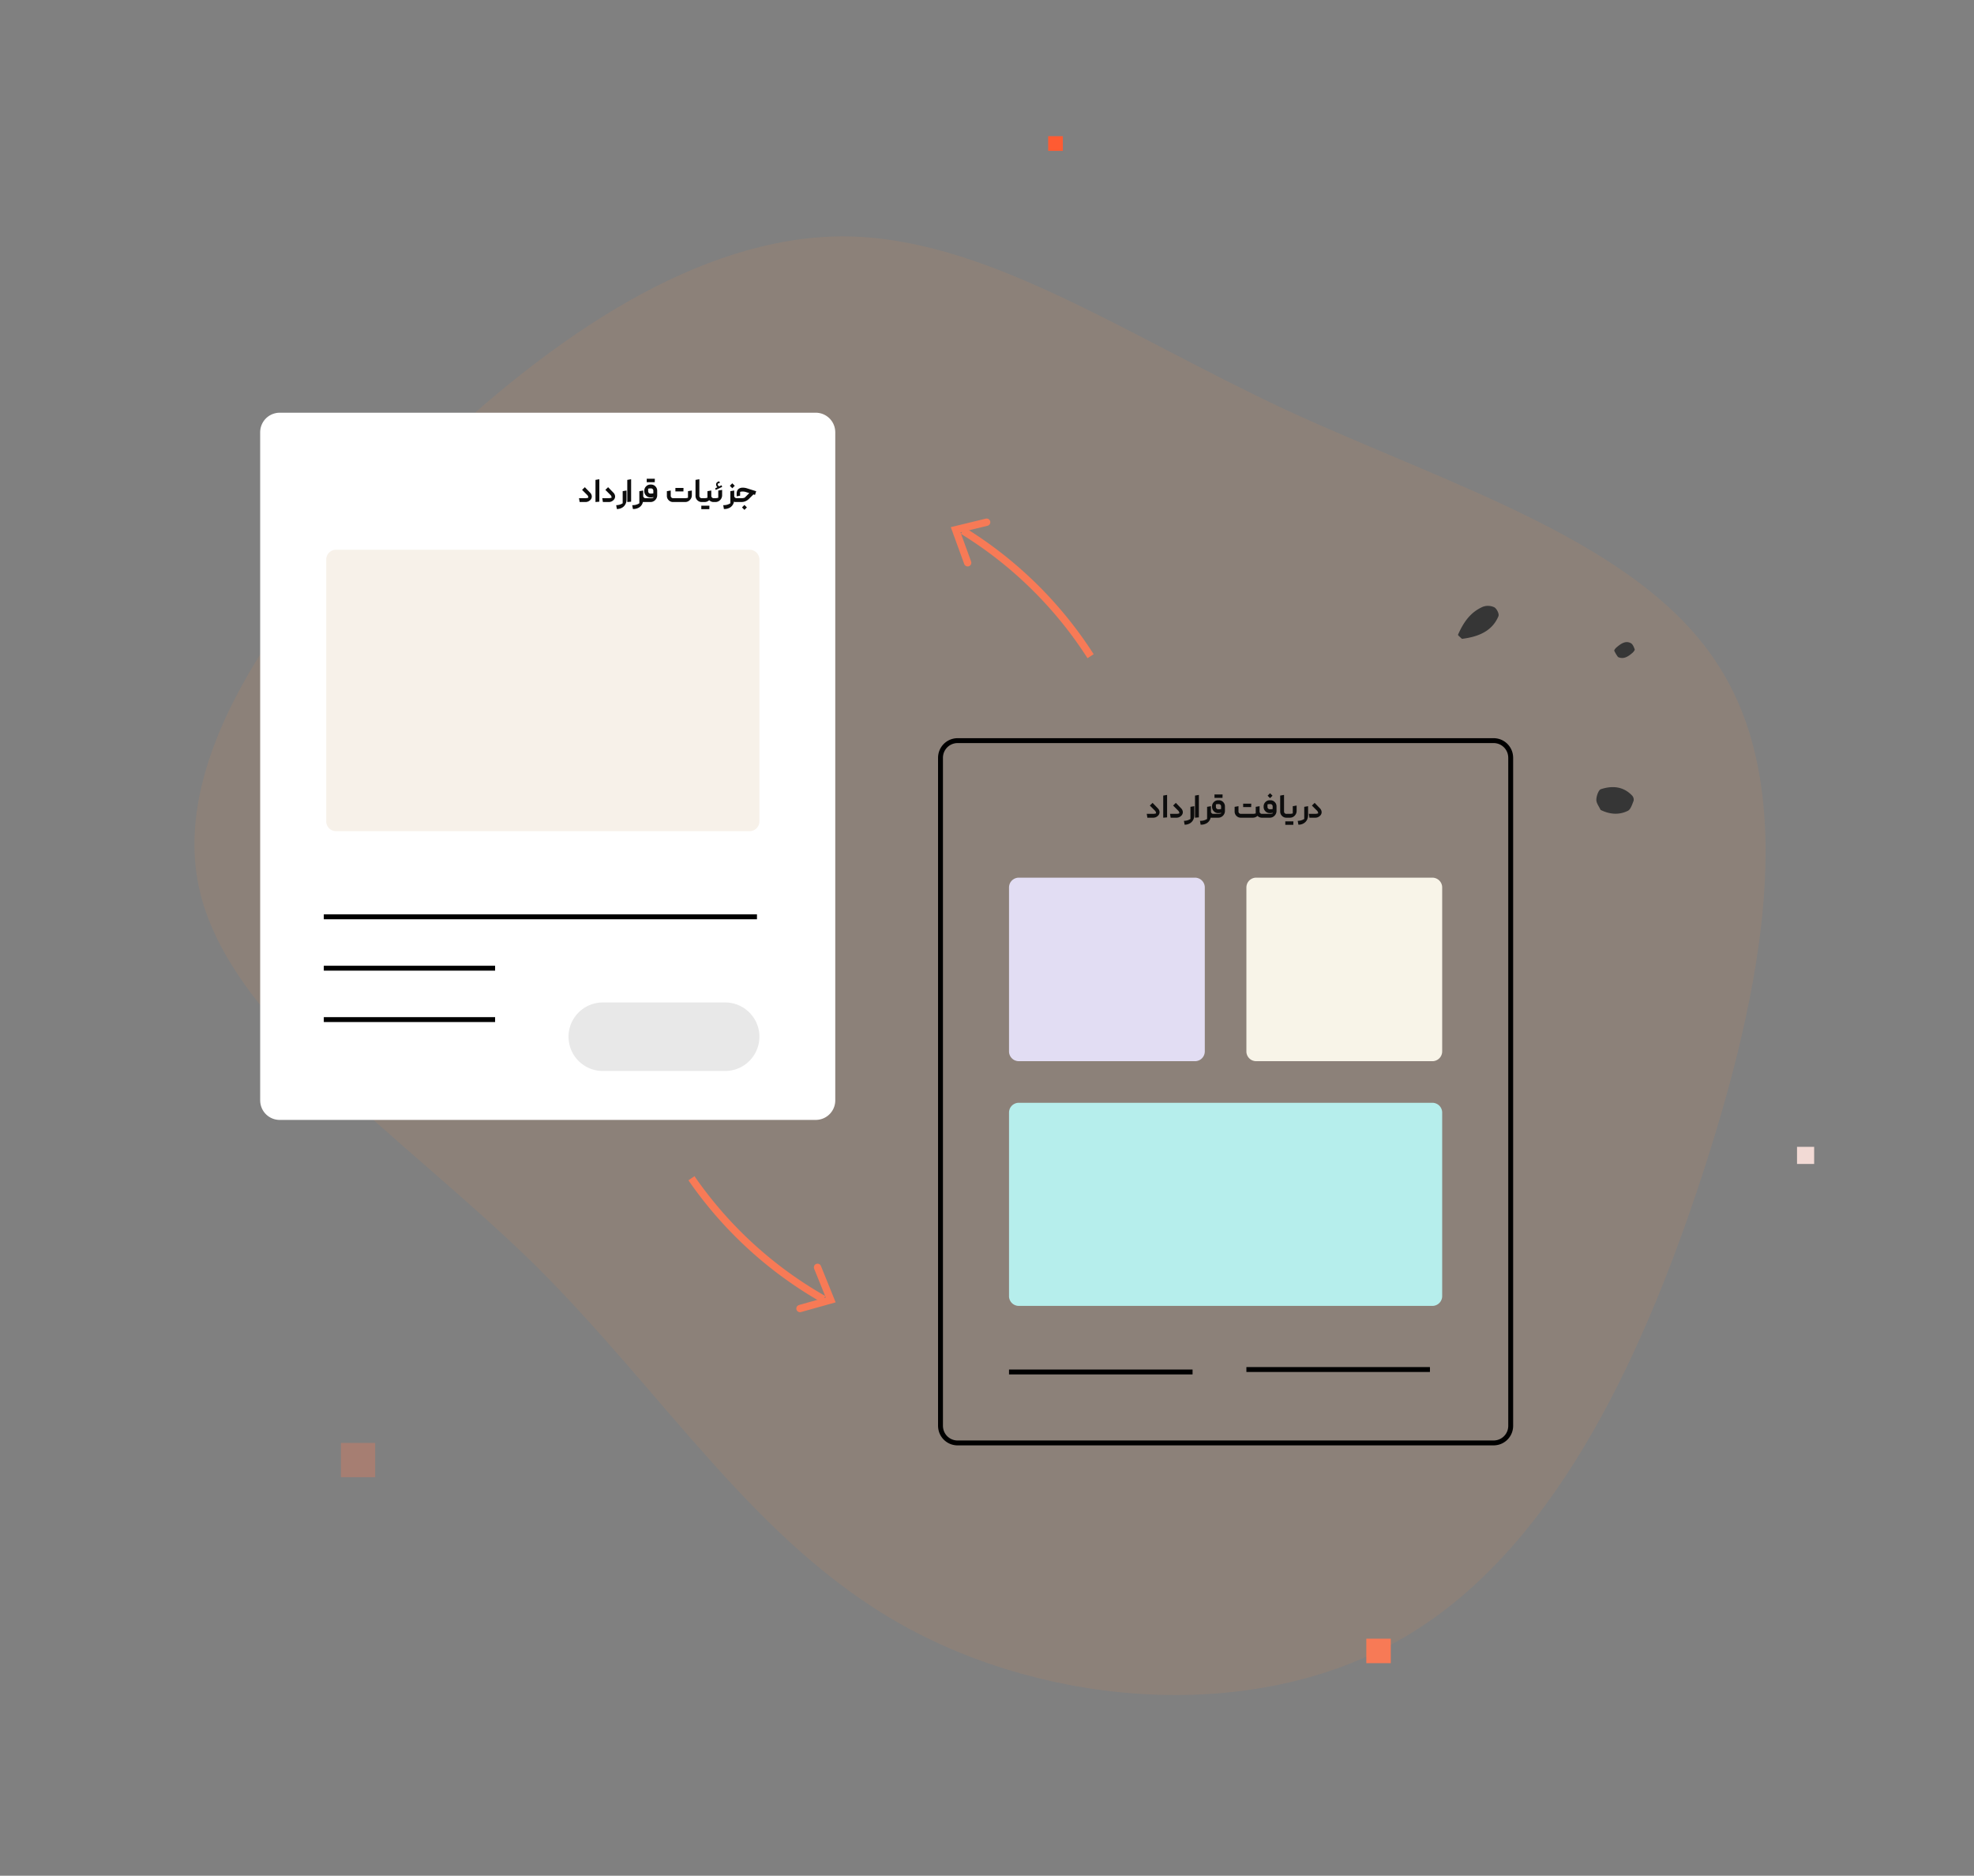 <svg xmlns="http://www.w3.org/2000/svg" xmlns:xlink="http://www.w3.org/1999/xlink" width="806.632" height="766.52" viewBox="0 0 806.632 766.52">
  <rect x="0" y="0" width="806.632" height="766.52" fill="#808080" stroke="none"/>
  <defs>
    <clipPath id="clip-path">
      <path id="Path_1472" data-name="Path 1472" d="M8,0H227q.2,0,.393.01t.391.029q.195.019.39.048t.386.067q.193.038.384.086t.378.1q.188.057.373.123t.366.141q.181.075.359.159t.351.177q.173.093.341.194t.332.21q.163.109.321.226t.309.242q.152.125.3.256t.284.271q.139.139.271.284t.256.3q.125.152.242.31t.226.321q.109.163.21.332t.193.342q.093.173.177.351t.159.359q.075.181.141.366t.124.373q.057.188.1.378t.086.383q.039.193.067.387t.048.39q.02.2.029.392T235,8V281q0,.2-.01.392t-.029.392q-.019.2-.048.39t-.067.386q-.038.193-.086.384t-.1.378q-.057.188-.124.373t-.141.366q-.075.181-.159.359t-.177.351q-.092.173-.193.341t-.21.332q-.109.163-.226.321t-.242.31q-.124.151-.256.3t-.271.284q-.139.139-.284.271t-.3.256q-.151.125-.309.242t-.321.226q-.163.109-.332.21t-.341.193q-.174.093-.351.177t-.359.159q-.181.075-.366.141t-.373.124q-.188.057-.378.1t-.384.086q-.192.039-.386.067t-.39.048q-.2.02-.391.029T227,289H8q-.2,0-.392-.01t-.392-.029q-.2-.019-.39-.048t-.387-.067q-.193-.038-.383-.086t-.378-.1q-.188-.057-.373-.124t-.366-.141q-.181-.075-.359-.159t-.351-.177q-.173-.092-.342-.193t-.332-.21q-.163-.109-.321-.226t-.31-.242q-.152-.124-.3-.256t-.284-.271q-.139-.139-.271-.284t-.256-.3q-.125-.152-.242-.31t-.226-.321q-.109-.163-.21-.332t-.194-.341q-.093-.174-.177-.351t-.159-.359q-.075-.181-.141-.366t-.123-.373q-.057-.188-.1-.378t-.086-.384q-.038-.192-.067-.386t-.048-.39q-.019-.2-.029-.392T0,281V8q0-.2.01-.392t.029-.392q.019-.2.048-.39t.067-.387q.038-.193.086-.383t.1-.378Q.4,5.489.468,5.3t.141-.366q.075-.181.159-.359t.177-.351q.093-.173.194-.342t.21-.332q.109-.163.226-.321t.242-.31q.125-.152.256-.3t.271-.284q.139-.139.284-.271t.3-.256q.152-.125.31-.242t.321-.226q.163-.109.332-.21T4.228.945Q4.4.852,4.579.768T4.938.609Q5.119.534,5.3.468T5.677.344q.188-.057.378-.1T6.438.154q.193-.038.387-.067t.39-.048q.2-.019.392-.029T8,0Z" transform="translate(277 133)"/>
    </clipPath>
  </defs>
  <g id="Group_116" data-name="Group 116" transform="translate(-396.854 -62.847)">
    <g id="Group" transform="translate(424.5 85.693)">
      <path id="blob_4_" data-name="blob (4)" d="M446.131-44.869c53.69,28.1,80.955,104.025,97.733,184.141s23.07,164.426-11.745,224.409c-34.815,60.4-111.156,96.475-179.946,97.314s-130.451-33.137-203.436-52.432c-73.4-18.875-158.554-23.07-196.305-65.435s-28.1-123.32-7.55-195.886C-34.565,75.1-2.686,11.338,47.229-18.024c49.915-28.942,118.286-23.07,192.111-29.362C313.583-54.1,392.86-73.392,446.131-44.869Z" transform="translate(266.264 65.731) rotate(30)" fill="#ff8e3c" opacity="0.1"/>
      <g id="Shape-Group" transform="translate(25.668 32.806)">
        <g id="Shape" transform="translate(86)">
          <g id="Group-62" transform="translate(0 534)">
            <path id="Rectangle" d="M0,0H14V14H0Z" fill="rgba(247,122,86,0.32)" fill-rule="evenodd"/>
            <path id="Rectangle-2" data-name="Rectangle" d="M0,0H10V10H0Z" transform="translate(419 80)" fill="#f77a56" fill-rule="evenodd"/>
          </g>
          <path id="Rectangle-3" data-name="Rectangle" d="M0,0H7V7H0Z" transform="translate(595 413)" fill="#f2dad5" fill-rule="evenodd"/>
          <path id="Rectangle-4" data-name="Rectangle" d="M0,0H6V6H0Z" transform="translate(289)" fill="#ff5b32" fill-rule="evenodd"/>
        </g>
        <g id="Shape-2" data-name="Shape" transform="matrix(-0.259, 0.966, -0.966, -0.259, 630.38, 211.649)">
          <path id="Fill-305" d="M16,12.023c-.482.8-.943,2.024-1.245,1.976-5.156-.81-10.116-2.354-13.7-6.934A6.072,6.072,0,0,1,.118,2.577C.434,1.426,2.2-.113,3.176.007,9.731.86,13.458,5.737,16,12.023" transform="translate(0.327 72.949)" fill="#363636" fill-rule="evenodd"/>
          <path id="Fill-291" d="M6.93,5.82A15.435,15.435,0,0,1,4.863,7.962c-.222.163-1.162-.23-1.609-.553C1.347,6.069-.5,4.573.123,2.166.33,1.351,1.329.619,2.142.04c.229-.166,1.166.214,1.624.527,1.94,1.32,3.6,2.807,3.164,5.252" transform="translate(0.052 15.629)" fill="#363636" fill-rule="evenodd"/>
          <path id="Fill-255" d="M10.682,12.067c-1.2.981-2.228,2.427-3.589,2.759-1.428.363-4.069.168-4.62-.663-2.7-4.134-3.537-8.626-.733-13.113A2.479,2.479,0,0,1,3.6.006c1.567.186,3.7.256,4.514,1.18,2.775,3.126,3.34,6.937,2.564,10.881" transform="translate(58.492 0.075)" fill="#363636" fill-rule="evenodd"/>
        </g>
      </g>
      <g id="Card-1" transform="translate(78.668 145.806)">
        <g id="Arrow" transform="translate(175.751 32.124)">
          <g id="Group-20" transform="matrix(-0.259, -0.966, 0.966, -0.259, 119.213, 79.277)">
            <path id="Oval" d="M63.057,0A164.1,164.1,0,0,0,0,37.153" transform="translate(63.057 45.928) rotate(180)" fill="none" stroke="#f77a56" stroke-width="3" fill-rule="evenodd"/>
            <path id="Path-35" d="M0,6.964,12.557,0l5.023,12.028" transform="translate(52.716 0.945) rotate(24)" fill="none" stroke="#f77a56" stroke-linecap="round" stroke-width="3" fill-rule="evenodd"/>
          </g>
          <g id="Group-20-2" data-name="Group-20" transform="translate(44.408 267.283) rotate(73)">
            <path id="Oval-2" data-name="Oval" d="M63.057,0A164.1,164.1,0,0,0,0,37.153" transform="translate(63.057 45.928) rotate(180)" fill="none" stroke="#f77a56" stroke-width="3" fill-rule="evenodd"/>
            <path id="Path-35-2" data-name="Path-35" d="M0,6.964,12.557,0l5.023,12.028" transform="translate(52.716 0.945) rotate(24)" fill="none" stroke="#f77a56" stroke-linecap="round" stroke-width="3" fill-rule="evenodd"/>
          </g>
        </g>
        <path id="Rectangle-5" data-name="Rectangle" d="M8,0H227q.2,0,.393.01t.391.029q.195.019.39.048t.386.067q.193.038.384.086t.378.1q.188.057.373.123t.366.141q.181.075.359.159t.351.177q.173.093.341.194t.332.21q.163.109.321.226t.309.242q.152.125.3.256t.284.271q.139.139.271.284t.256.3q.125.152.242.31t.226.321q.109.163.21.332t.193.342q.093.173.177.351t.159.359q.075.181.141.366t.124.373q.057.188.1.378t.086.383q.039.193.067.387t.048.39q.02.2.029.392T235,8V281q0,.2-.01.392t-.029.392q-.019.2-.048.39t-.067.386q-.038.193-.086.384t-.1.378q-.057.188-.124.373t-.141.366q-.075.181-.159.359t-.177.351q-.092.173-.193.341t-.21.332q-.109.163-.226.321t-.242.31q-.124.151-.256.3t-.271.284q-.139.139-.284.271t-.3.256q-.151.125-.309.242t-.321.226q-.163.109-.332.21t-.341.193q-.174.093-.351.177t-.359.159q-.181.075-.366.141t-.373.124q-.188.057-.378.1t-.384.086q-.192.039-.386.067t-.39.048q-.2.02-.391.029T227,289H8q-.2,0-.392-.01t-.392-.029q-.2-.019-.39-.048t-.387-.067q-.193-.038-.383-.086t-.378-.1q-.188-.057-.373-.124t-.366-.141q-.181-.075-.359-.159t-.351-.177q-.173-.092-.342-.193t-.332-.21q-.163-.109-.321-.226t-.31-.242q-.152-.124-.3-.256t-.284-.271q-.139-.139-.271-.284t-.256-.3q-.125-.152-.242-.31t-.226-.321q-.109-.163-.21-.332t-.194-.341q-.093-.174-.177-.351t-.159-.359q-.075-.181-.141-.366t-.123-.373q-.057-.188-.1-.378t-.086-.384q-.038-.192-.067-.386t-.048-.39q-.019-.2-.029-.392T0,281V8q0-.2.01-.392t.029-.392q.019-.2.048-.39t.067-.387q.038-.193.086-.383t.1-.378Q.4,5.489.468,5.3t.141-.366q.075-.181.159-.359t.177-.351q.093-.173.194-.342t.21-.332q.109-.163.226-.321t.242-.31q.125-.152.256-.3t.271-.284q.139-.139.284-.271t.3-.256q.152-.125.31-.242t.321-.226q.163-.109.332-.21T4.228.945Q4.4.852,4.579.768T4.938.609Q5.119.534,5.3.468T5.677.344q.188-.057.378-.1T6.438.154q.193-.038.387-.067t.39-.048q.2-.019.392-.029T8,0Z" fill="#fff" fill-rule="evenodd"/>
        <g id="Rectangle-6" data-name="Rectangle">
          <g id="Group_115" data-name="Group 115" clip-path="url(#clip-path)">
            <path id="Path_1471" data-name="Path 1471" d="M8,0H227q.2,0,.393.01t.391.029q.195.019.39.048t.386.067q.193.038.384.086t.378.1q.188.057.373.123t.366.141q.181.075.359.159t.351.177q.173.093.341.194t.332.21q.163.109.321.226t.309.242q.152.125.3.256t.284.271q.139.139.271.284t.256.3q.125.152.242.31t.226.321q.109.163.21.332t.193.342q.093.173.177.351t.159.359q.075.181.141.366t.124.373q.057.188.1.378t.086.383q.039.193.067.387t.048.39q.02.2.029.392T235,8V281q0,.2-.01.392t-.029.392q-.019.2-.048.39t-.067.386q-.038.193-.086.384t-.1.378q-.057.188-.124.373t-.141.366q-.075.181-.159.359t-.177.351q-.092.173-.193.341t-.21.332q-.109.163-.226.321t-.242.31q-.124.151-.256.3t-.271.284q-.139.139-.284.271t-.3.256q-.151.125-.309.242t-.321.226q-.163.109-.332.21t-.341.193q-.174.093-.351.177t-.359.159q-.181.075-.366.141t-.373.124q-.188.057-.378.1t-.384.086q-.192.039-.386.067t-.39.048q-.2.02-.391.029T227,289H8q-.2,0-.392-.01t-.392-.029q-.2-.019-.39-.048t-.387-.067q-.193-.038-.383-.086t-.378-.1q-.188-.057-.373-.124t-.366-.141q-.181-.075-.359-.159t-.351-.177q-.173-.092-.342-.193t-.332-.21q-.163-.109-.321-.226t-.31-.242q-.152-.124-.3-.256t-.284-.271q-.139-.139-.271-.284t-.256-.3q-.125-.152-.242-.31t-.226-.321q-.109-.163-.21-.332t-.194-.341q-.093-.174-.177-.351t-.159-.359q-.075-.181-.141-.366t-.123-.373q-.057-.188-.1-.378t-.086-.384q-.038-.192-.067-.386t-.048-.39q-.019-.2-.029-.392T0,281V8q0-.2.01-.392t.029-.392q.019-.2.048-.39t.067-.387q.038-.193.086-.383t.1-.378Q.4,5.489.468,5.3t.141-.366q.075-.181.159-.359t.177-.351q.093-.173.194-.342t.21-.332q.109-.163.226-.321t.242-.31q.125-.152.256-.3t.271-.284q.139-.139.284-.271t.3-.256q.152-.125.31-.242t.321-.226q.163-.109.332-.21T4.228.945Q4.4.852,4.579.768T4.938.609Q5.119.534,5.3.468T5.677.344q.188-.057.378-.1T6.438.154q.193-.038.387-.067t.39-.048q.2-.019.392-.029T8,0Z" transform="translate(277 133)" fill="none" stroke="#000" stroke-width="4"/>
          </g>
        </g>
        <path id="Rectangle-7" data-name="Rectangle" d="M4,0H173q.2,0,.392.019t.388.058q.193.038.381.1t.369.132q.182.075.355.168t.337.2q.163.109.315.234t.291.264a3.881,3.881,0,0,1,.263.291,3.921,3.921,0,0,1,.234.315q.109.163.2.337t.168.355q.075.182.132.369t.1.381a3.816,3.816,0,0,1,.058.388Q177,3.8,177,4V111q0,.2-.019.392a3.835,3.835,0,0,1-.058.388q-.038.193-.1.381t-.132.369q-.076.182-.168.355t-.2.337q-.109.163-.234.315a3.885,3.885,0,0,1-.554.554q-.152.125-.315.234t-.337.2q-.173.092-.355.168t-.369.132a3.925,3.925,0,0,1-.381.095q-.193.038-.388.058T173,115H4q-.2,0-.392-.019t-.388-.058q-.193-.038-.381-.095t-.369-.132q-.182-.076-.355-.168t-.337-.2a4.059,4.059,0,0,1-.606-.5q-.139-.139-.264-.291t-.234-.315q-.109-.164-.2-.337T.3,112.531q-.075-.181-.132-.369t-.1-.381q-.038-.193-.058-.388T0,111V4q0-.2.019-.392t.058-.388q.038-.193.1-.381T.3,2.469q.075-.182.168-.355t.2-.337q.109-.163.234-.315t.264-.291q.139-.139.291-.264T1.777.674q.163-.109.337-.2T2.469.3Q2.65.229,2.838.172t.381-.1q.193-.038.388-.058T4,0Z" transform="translate(27 56)" fill="#f7f1e9" fill-rule="evenodd"/>
        <path id="Rectangle-8" data-name="Rectangle" d="M4,0H76q.2,0,.392.019t.388.058q.193.038.381.1t.37.132q.182.075.355.168t.337.2q.163.109.315.234t.291.264q.139.139.264.291t.234.315q.109.163.2.337t.168.355q.075.182.132.369t.1.381q.038.193.058.388T80,4V71q0,.2-.019.392t-.058.388q-.038.193-.1.381t-.132.37q-.075.182-.168.355t-.2.337q-.109.163-.234.315t-.264.291q-.139.139-.291.264t-.315.234q-.163.109-.337.2t-.355.168q-.182.075-.37.132t-.381.1q-.193.038-.388.058T76,75H4q-.2,0-.392-.019t-.388-.058q-.193-.038-.381-.1T2.469,74.7q-.182-.075-.355-.168t-.337-.2q-.163-.109-.315-.234t-.291-.264q-.139-.139-.264-.291t-.234-.315q-.109-.163-.2-.337T.3,72.531q-.075-.182-.132-.37t-.1-.381q-.038-.193-.058-.388T0,71V4q0-.2.019-.392t.058-.388q.038-.193.1-.381T.3,2.469q.075-.182.168-.355t.2-.337q.109-.163.234-.315t.264-.291q.139-.139.291-.264T1.777.674q.163-.109.337-.2T2.469.3Q2.65.229,2.838.172t.381-.1q.193-.038.388-.058T4,0Z" transform="translate(306 190)" fill="#e2ddf3" fill-rule="evenodd"/>
        <path id="Rectangle-9" data-name="Rectangle" d="M4,0H173q.2,0,.392.019t.388.058q.193.038.381.1t.369.132q.182.075.355.168t.337.2q.163.109.315.234t.291.264a3.881,3.881,0,0,1,.263.291,3.921,3.921,0,0,1,.234.315q.109.163.2.337t.168.355q.075.182.132.369t.1.381a3.816,3.816,0,0,1,.058.388Q177,3.8,177,4V79q0,.2-.019.392a3.816,3.816,0,0,1-.058.388q-.038.193-.1.381t-.132.37q-.076.182-.168.355t-.2.337a4.062,4.062,0,0,1-.5.606q-.139.139-.291.264t-.315.234q-.164.109-.337.2t-.355.168q-.181.075-.369.132t-.381.1q-.193.038-.388.058T173,83H4q-.2,0-.392-.019t-.388-.058q-.193-.038-.381-.1T2.469,82.7q-.182-.075-.355-.168t-.337-.2q-.163-.109-.315-.234t-.291-.264q-.139-.139-.264-.291t-.234-.315q-.109-.163-.2-.337T.3,80.531q-.075-.182-.132-.37t-.1-.381q-.038-.193-.058-.388T0,79V4q0-.2.019-.392t.058-.388q.038-.193.1-.381T.3,2.469q.075-.182.168-.355t.2-.337q.109-.163.234-.315t.264-.291q.139-.139.291-.264T1.777.674q.163-.109.337-.2T2.469.3Q2.65.229,2.838.172t.381-.1q.193-.038.388-.058T4,0Z" transform="translate(306 282)" fill="#b6eeec" fill-rule="evenodd"/>
        <path id="Rectangle-10" data-name="Rectangle" d="M0,0H70V2H0Z" transform="translate(26 226)" fill-rule="evenodd"/>
        <path id="Rectangle-11" data-name="Rectangle" d="M4,0H76q.2,0,.392.019t.388.058q.193.038.381.1t.37.132q.182.075.355.168t.337.2q.163.109.315.234t.291.264q.139.139.264.291t.234.315q.109.163.2.337t.168.355q.075.182.132.369t.1.381q.038.193.058.388T80,4V71q0,.2-.019.392t-.058.388q-.038.193-.1.381t-.132.37q-.075.182-.168.355t-.2.337q-.109.163-.234.315t-.264.291q-.139.139-.291.264t-.315.234q-.163.109-.337.2t-.355.168q-.182.075-.37.132t-.381.1q-.193.038-.388.058T76,75H4q-.2,0-.392-.019t-.388-.058q-.193-.038-.381-.1T2.469,74.7q-.182-.075-.355-.168t-.337-.2q-.163-.109-.315-.234t-.291-.264q-.139-.139-.264-.291t-.234-.315q-.109-.163-.2-.337T.3,72.531q-.075-.182-.132-.37t-.1-.381q-.038-.193-.058-.388T0,71V4q0-.2.019-.392t.058-.388q.038-.193.1-.381T.3,2.469q.075-.182.168-.355t.2-.337q.109-.163.234-.315t.264-.291q.139-.139.291-.264T1.777.674q.163-.109.337-.2T2.469.3Q2.65.229,2.838.172t.381-.1q.193-.038.388-.058T4,0Z" transform="translate(403 190)" fill="#f8f4e8" fill-rule="evenodd"/>
        <path id="Rectangle-12" data-name="Rectangle" d="M0,0H177V2H0Z" transform="translate(26 205)" fill-rule="evenodd"/>
        <path id="Rectangle-13" data-name="Rectangle" d="M0,0H70V2H0Z" transform="translate(26 247)" fill-rule="evenodd"/>
        <path id="Rectangle-14" data-name="Rectangle" d="M14,0H64q.344,0,.687.017t.685.051q.342.034.682.084t.677.117q.337.067.67.151T68.065.6q.329.1.652.216t.641.247q.317.132.628.278t.614.309q.3.162.6.339t.58.368q.286.191.562.4t.542.423q.266.218.52.449t.5.474q.243.243.474.5t.449.52q.218.266.423.542t.4.562q.191.286.368.581t.339.6q.162.3.309.614t.279.628q.132.317.247.641t.215.652q.1.329.183.662t.151.67q.067.337.118.677t.084.682q.034.342.05.685T78,14v0q0,.344-.017.687t-.05.685q-.034.342-.084.682t-.118.677q-.067.337-.151.67t-.183.662q-.1.329-.215.652t-.247.641q-.132.317-.279.628t-.309.614q-.162.3-.339.6t-.368.58q-.191.286-.4.562t-.423.542q-.218.266-.449.52t-.474.5q-.243.243-.5.474t-.52.449q-.266.218-.542.423t-.562.4q-.286.191-.58.368t-.6.339q-.3.162-.614.309t-.628.279q-.317.132-.641.247t-.652.215q-.329.1-.662.183t-.67.151q-.337.067-.677.117t-.682.084q-.342.034-.685.051T64,28H14q-.344,0-.687-.017t-.685-.051q-.342-.034-.682-.084t-.677-.117q-.337-.067-.67-.151T9.935,27.4q-.329-.1-.652-.215t-.641-.247q-.317-.132-.628-.279T7.4,26.347q-.3-.162-.6-.339t-.581-.368q-.286-.191-.562-.4t-.542-.423q-.266-.218-.52-.449T4.1,23.9q-.243-.243-.474-.5t-.449-.52q-.218-.266-.423-.542t-.4-.562q-.191-.286-.368-.58t-.339-.6q-.162-.3-.309-.614t-.278-.628q-.132-.317-.247-.641T.6,18.065Q.5,17.736.42,17.4t-.151-.67Q.2,16.395.152,16.055t-.084-.682q-.034-.342-.051-.685T0,14v0q0-.344.017-.687t.051-.685q.034-.342.084-.682t.117-.677q.067-.337.151-.67T.6,9.935q.1-.329.216-.652t.247-.641q.132-.317.278-.628T1.653,7.4q.162-.3.339-.6t.368-.581q.191-.286.4-.562t.423-.542q.218-.266.449-.52T4.1,4.1q.243-.243.5-.474t.52-.449q.266-.218.542-.423t.562-.4q.286-.191.581-.368t.6-.339q.3-.162.614-.309t.628-.278q.317-.132.641-.247T9.935.6Q10.264.5,10.6.42t.67-.151Q11.6.2,11.945.152t.682-.084q.342-.034.685-.051T14,0Z" transform="translate(126 241)" fill="#e8e8e8" fill-rule="evenodd"/>
        <path id="Rectangle-15" data-name="Rectangle" d="M0,0H75V2H0Z" transform="translate(306 391)" fill-rule="evenodd"/>
        <path id="Rectangle-16" data-name="Rectangle" d="M0,0H75V2H0Z" transform="translate(403 390)" fill-rule="evenodd"/>
      </g>
    </g>
    <path id="Path_1474" data-name="Path 1474" d="M2.835-6.06l2.13,2.205a2.287,2.287,0,0,1,.72,1.635A2.028,2.028,0,0,1,4.913-.69,2.666,2.666,0,0,1,3.075,0H.705L.45-1.575H3.075a3.818,3.818,0,0,0,1.185-.2,1.532,1.532,0,0,0-.435-1.08L1.71-4.965ZM8.76-9.315v9.18L7.185,0V-9.045ZM12.345-6.06l2.13,2.205A2.287,2.287,0,0,1,15.2-2.22a2.028,2.028,0,0,1-.772,1.53A2.666,2.666,0,0,1,12.585,0h-2.37L9.96-1.575h2.625a3.818,3.818,0,0,0,1.185-.2,1.532,1.532,0,0,0-.435-1.08L11.22-4.965Zm3.57,8.91-.27-1.575h.015A4.813,4.813,0,0,0,18.3.51V-4.44l1.575-.27V-.915a4.064,4.064,0,0,1-.4,1.7,3.484,3.484,0,0,1-1.32,1.47A4.025,4.025,0,0,1,15.915,2.85ZM21.75-9.315v9.18L20.175,0V-9.045Zm6.075,7.74.345.195V-.2l-.345.2h-.2a2.449,2.449,0,0,1-1.02-.21A4.209,4.209,0,0,1,26.3.78a3.538,3.538,0,0,1-1.327,1.47,4.535,4.535,0,0,1-2.5.6L22.2,1.275h.27A4.861,4.861,0,0,0,25.11.51V-4.44l1.575-.27v2.19a.91.91,0,0,0,.278.668.91.91,0,0,0,.667.278Zm3-3.045a.923.923,0,0,0-.27-.668.9.9,0,0,0-.675-.278h-.255a3.652,3.652,0,0,0-.915.12v1.05a.923.923,0,0,0,.27.668.9.9,0,0,0,.675.277h.225a4.147,4.147,0,0,0,.945-.105Zm0,2.58a2.643,2.643,0,0,1-.945.165h-.225a2.418,2.418,0,0,1-1.785-.743,2.438,2.438,0,0,1-.735-1.777V-4.62A2.438,2.438,0,0,1,27.87-6.4a2.418,2.418,0,0,1,1.785-.742h.225a2.411,2.411,0,0,1,1.793.742A2.45,2.45,0,0,1,32.4-4.62v1.815a2.739,2.739,0,0,1-.8,1.98A2.644,2.644,0,0,1,29.625,0h-3L26.28-.2V-1.38l.345-.195h3a4.158,4.158,0,0,0,1.2-.18Zm.5-6.06H28.125V-9.51H31.32a.213.213,0,0,1,.12.03L31.4-8.07ZM43.785-1.575a4.157,4.157,0,0,0,1.2-.18V-4.44l1.575-.27v1.9a2.739,2.739,0,0,1-.8,1.98A2.644,2.644,0,0,1,43.785,0h-4.9A2.425,2.425,0,0,1,37.1-.743,2.425,2.425,0,0,1,36.36-2.52V-4.44l1.575-.27v2.19a.91.91,0,0,0,.278.668.91.91,0,0,0,.667.278Zm-.75-2.76H39.84v-1.41h3.195a.213.213,0,0,1,.12.03L43.11-4.3Zm7.74,2.76.345.195V-.2l-.345.2H50.58A2.425,2.425,0,0,1,48.8-.743,2.425,2.425,0,0,1,48.06-2.52V-9.045l1.575-.27v6.8a.91.91,0,0,0,.278.668.91.91,0,0,0,.667.278Zm0,1.575L50.43-.2V-1.38l.345-.195h.96a4.157,4.157,0,0,0,1.2-.18V-4.44l1.575-.27v2.19a.91.91,0,0,0,.278.668.91.91,0,0,0,.667.278h.195L56-1.38V-.2L55.65,0h-.195a2.431,2.431,0,0,1-1.8-.765A2.669,2.669,0,0,1,51.735,0Zm2.85,2.91H50.43V1.5h3.195a.213.213,0,0,1,.12.03L53.7,2.94ZM55.65,0l-.345-.2V-1.38l.345-.195h.51a4.157,4.157,0,0,0,1.2-.18V-4.7l1.575-.27v2.16a2.739,2.739,0,0,1-.8,1.98A2.644,2.644,0,0,1,56.16,0ZM56.3-4.935l-.18-.69L57-6.045a1.511,1.511,0,0,1-.375-.495,1.488,1.488,0,0,1-.15-.555,1.27,1.27,0,0,1,.06-.488,1.081,1.081,0,0,1,.248-.4,1.268,1.268,0,0,1,.412-.285l.48-.225.4.585-.975.45a1.455,1.455,0,0,0,.03.285,1.336,1.336,0,0,0,.12.33.579.579,0,0,0,.353.345.6.6,0,0,0,.4-.015l.735-.345.195.69Zm8.715,3.36.345.195V-.2L65.01,0h-.195A2.449,2.449,0,0,1,63.8-.21a4.21,4.21,0,0,1-.315.99,3.538,3.538,0,0,1-1.328,1.47,4.535,4.535,0,0,1-2.5.6l-.27-1.575h.27A4.861,4.861,0,0,0,62.3.51V-4.44l1.575-.27v2.19a.91.91,0,0,0,.277.668.91.91,0,0,0,.668.278ZM63.09-7.65,64.1-6.645,63.09-5.625l-1-1.02Zm6.945,4.005L68.61-4.1a4.289,4.289,0,0,0-1.275-.195,3.155,3.155,0,0,0-1.05.15V-2.6l-1.41.27v-1.02a2.747,2.747,0,0,1,.36-1.53,1.984,1.984,0,0,1,.915-.765,3.124,3.124,0,0,1,1.185-.225,5.891,5.891,0,0,1,1.755.27L72.855-4.41l-.48,1.5-.645-.2-1.875,1.86a4.255,4.255,0,0,1-3,1.245H64.11l-.345-.2V-1.38l.345-.195h2.745a3.606,3.606,0,0,0,1.305-.21ZM68.055,1.2l1,1-1,1.005-1-1.005Z" transform="translate(633 268)" fill="#0d0d0d"/>
    <path id="Path_1473" data-name="Path 1473" d="M2.835-6.06l2.13,2.205a2.287,2.287,0,0,1,.72,1.635A2.028,2.028,0,0,1,4.912-.69,2.666,2.666,0,0,1,3.075,0H.7L.45-1.575H3.075a3.818,3.818,0,0,0,1.185-.2,1.532,1.532,0,0,0-.435-1.08L1.71-4.965ZM8.76-9.315v9.18L7.185,0V-9.045ZM12.345-6.06l2.13,2.205a2.287,2.287,0,0,1,.72,1.635,2.028,2.028,0,0,1-.772,1.53A2.666,2.666,0,0,1,12.585,0h-2.37L9.96-1.575h2.625a3.818,3.818,0,0,0,1.185-.2,1.532,1.532,0,0,0-.435-1.08L11.22-4.965Zm3.57,8.91-.27-1.575h.015A4.813,4.813,0,0,0,18.3.51V-4.44l1.575-.27V-.915a4.064,4.064,0,0,1-.4,1.7,3.484,3.484,0,0,1-1.32,1.47A4.025,4.025,0,0,1,15.915,2.85ZM21.75-9.315v9.18L20.175,0V-9.045Zm6.075,7.74.345.195V-.2l-.345.2h-.2a2.449,2.449,0,0,1-1.02-.21,4.209,4.209,0,0,1-.315.99,3.538,3.538,0,0,1-1.327,1.47,4.535,4.535,0,0,1-2.5.6L22.2,1.275h.27A4.861,4.861,0,0,0,25.11.51V-4.44l1.575-.27v2.19a.91.91,0,0,0,.278.668.91.91,0,0,0,.667.278Zm3-3.045a.923.923,0,0,0-.27-.668.9.9,0,0,0-.675-.278h-.255a3.652,3.652,0,0,0-.915.12v1.05a.923.923,0,0,0,.27.668.9.9,0,0,0,.675.277h.225a4.147,4.147,0,0,0,.945-.105Zm0,2.58a2.643,2.643,0,0,1-.945.165h-.225a2.418,2.418,0,0,1-1.785-.743,2.438,2.438,0,0,1-.735-1.777V-4.62A2.438,2.438,0,0,1,27.87-6.4a2.418,2.418,0,0,1,1.785-.742h.225a2.411,2.411,0,0,1,1.793.742A2.45,2.45,0,0,1,32.4-4.62v1.815a2.739,2.739,0,0,1-.8,1.98A2.644,2.644,0,0,1,29.625,0h-3L26.28-.2V-1.38l.345-.195h3a4.158,4.158,0,0,0,1.2-.18Zm.5-6.06H28.125V-9.51H31.32a.213.213,0,0,1,.12.03l-.045,1.41ZM47.7-1.575l.345.195V-.2L47.7,0H47.5a2.431,2.431,0,0,1-1.8-.765A2.669,2.669,0,0,1,43.785,0h-4.9A2.425,2.425,0,0,1,37.1-.743,2.425,2.425,0,0,1,36.36-2.52V-4.44l1.575-.27v2.19a.91.91,0,0,0,.278.668.91.91,0,0,0,.667.278h4.9a4.157,4.157,0,0,0,1.2-.18V-4.44l1.575-.27v2.19a.91.91,0,0,0,.278.668.91.91,0,0,0,.667.278Zm-4.665-2.76H39.84v-1.41h3.195a.213.213,0,0,1,.12.03L43.11-4.3ZM51.9-4.62a.923.923,0,0,0-.27-.668.9.9,0,0,0-.675-.278H50.7a3.652,3.652,0,0,0-.915.12v1.05a.923.923,0,0,0,.27.668.9.9,0,0,0,.675.277h.225a4.147,4.147,0,0,0,.945-.105Zm0,2.58a2.643,2.643,0,0,1-.945.165H50.73a2.418,2.418,0,0,1-1.785-.743,2.438,2.438,0,0,1-.735-1.777V-4.62A2.438,2.438,0,0,1,48.945-6.4,2.418,2.418,0,0,1,50.73-7.14h.225a2.411,2.411,0,0,1,1.792.742,2.45,2.45,0,0,1,.728,1.778v1.815a2.739,2.739,0,0,1-.8,1.98A2.644,2.644,0,0,1,50.7,0h-3l-.345-.2V-1.38l.345-.195h3a4.158,4.158,0,0,0,1.2-.18Zm-1.065-7.965L51.84-9,50.835-7.98,49.83-9Zm6.855,8.43.345.195V-.2L57.69,0h-.195a2.425,2.425,0,0,1-1.778-.743,2.425,2.425,0,0,1-.743-1.778V-9.045l1.575-.27v6.8a.91.91,0,0,0,.278.668.91.91,0,0,0,.667.278ZM60.255,2.91H57.06V1.5h3.195a.213.213,0,0,1,.12.03L60.33,2.94ZM57.69,0l-.345-.2V-1.38l.345-.195h1.23a4.158,4.158,0,0,0,1.2-.18V-4.7l1.575-.27v2.16a2.739,2.739,0,0,1-.8,1.98A2.644,2.644,0,0,1,58.92,0Zm4.725,2.85-.27-1.575h.015A4.813,4.813,0,0,0,64.8.51V-4.44l1.575-.27V-.915a4.064,4.064,0,0,1-.4,1.7,3.485,3.485,0,0,1-1.32,1.47A4.025,4.025,0,0,1,62.415,2.85ZM69.06-6.06l2.13,2.205a2.287,2.287,0,0,1,.72,1.635,2.028,2.028,0,0,1-.772,1.53A2.666,2.666,0,0,1,69.3,0H66.93l-.255-1.575H69.3a3.818,3.818,0,0,0,1.185-.2,1.532,1.532,0,0,0-.435-1.08L67.935-4.965Z" transform="translate(865 397)" fill="#0d0d0d"/>
  </g>
</svg>
